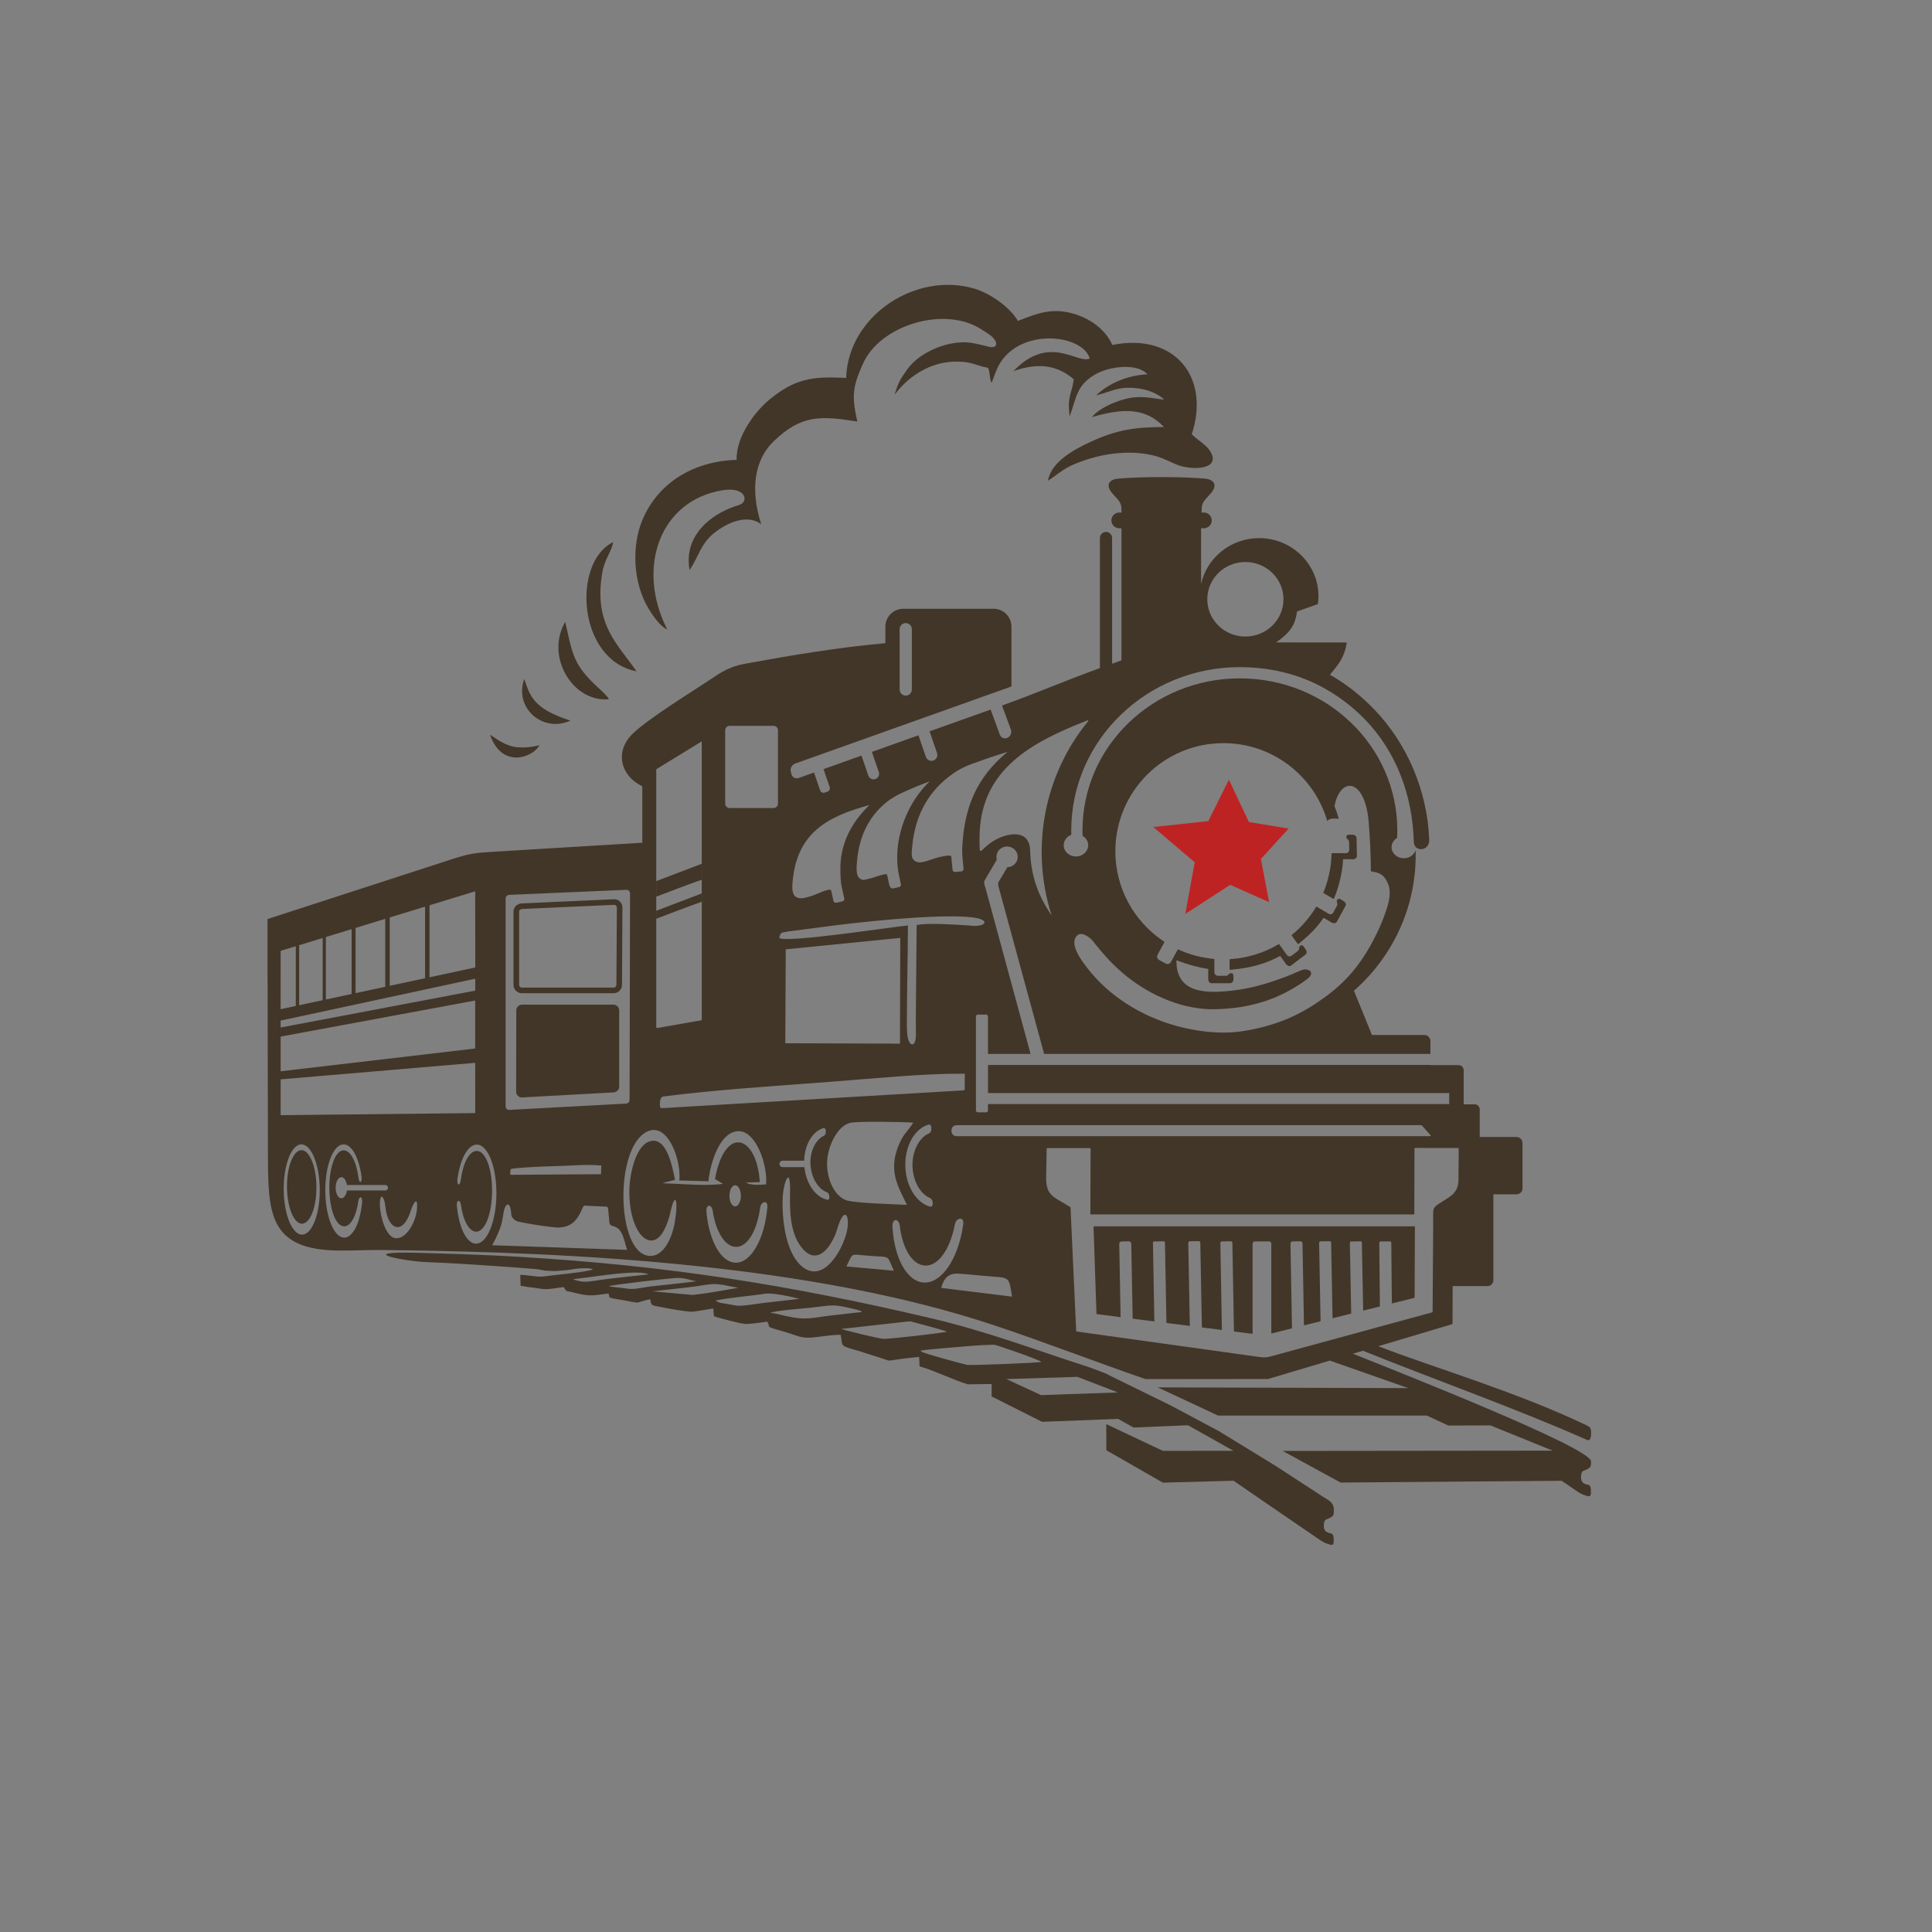 <?xml version="1.0" encoding="UTF-8"?> <svg xmlns="http://www.w3.org/2000/svg" xmlns:xlink="http://www.w3.org/1999/xlink" xml:space="preserve" width="500px" height="500px" version="1.1" style="shape-rendering:geometricPrecision; text-rendering:geometricPrecision; image-rendering:optimizeQuality; fill-rule:evenodd; clip-rule:evenodd" viewBox="0 0 500 500"><rect x="0" y="0" width="500" height="500" fill="#808080" stroke="none"/> <defs> <style type="text/css"> .str0 {stroke:#FEFEFE;stroke-width:5.669;stroke-miterlimit:22.926} .fil0 {fill:#423629} .fil1 {fill:#BE2323;fill-rule:nonzero} </style> </defs> <g id="Слой_x0020_1">  <path class="fil0" d="M238.211 349.557c2.297,-0.422 7.437,-0.723 11.915,-1.15 1.679,-0.16 6.612,-0.463 7.33,-0.357 0.459,0.047 11.633,3.846 12.032,4.407 -0.49,0.26 -18.581,0.934 -19.233,0.776 -1.53,-0.372 -11.047,-2.912 -11.759,-3.421 -0.055,-0.04 -0.21,-0.218 -0.285,-0.255zm102.987 48.716l-21.968 -15.057 -18.283 0.492 -14.623 -8.386 -0.026 -6.764 14.658 6.925 18.258 -0.022 -11.773 -6.611 -14.058 0.599 -4.031 -2.245 -19.667 0.762 -13.062 -6.564 0.021 -3.215 -6.186 0.068c-3.262,-0.945 -8.875,-3.629 -11.997,-4.483 -0.8,-0.219 -0.353,-0.286 -0.616,-2.615 -2.129,0.249 -4.228,0.442 -6.348,0.774 -1.609,0.252 -1.33,0.279 -2.574,-0.166l-6.538 -2.099c-5.472,-1.556 -4.171,-1.146 -4.815,-4.209 -1.632,-0.063 -4.273,0.325 -5.962,0.543 -4.503,0.582 -4.362,-0.163 -9.559,-1.62 -4.553,-1.275 -2.313,-0.785 -3.538,-2.343 -3.431,0.524 -4.757,0.588 -5.395,0.605 -0.116,0.004 -0.239,-0.003 -0.366,-0.018 -1.793,-0.209 -5.879,-1.351 -7.672,-1.856 -0.536,-0.151 -0.287,-0.586 -0.475,-2.15 -1.581,0.271 -3.786,0.671 -5.366,0.841 -1.478,0.158 -10.012,-1.495 -10.215,-1.625 -0.139,-0.065 -0.242,-0.142 -0.323,-0.229 -0.427,-0.46 -0.225,-1.116 -0.456,-1.333 -0.685,0.053 -1.739,0.39 -2.445,0.598 -1.189,0.348 -0.268,0.395 -4.755,-0.424 -0.733,-0.134 -2.878,-0.384 -3.331,-0.742 -0.084,-0.271 -0.086,-0.745 -0.253,-0.945 -4.368,0.588 -5.066,0.802 -9.367,-0.334 -1.762,-0.465 -1.272,0.103 -2.207,-1.33 -1.679,0.176 -3.314,0.567 -4.868,0.532 -0.383,-0.009 -0.761,-0.043 -1.133,-0.113 -0.838,-0.158 -2.168,-0.292 -3.329,-0.451 -0.711,-0.098 -1.337,-0.284 -1.812,-0.26l-0.107 -2.864c1.853,0.007 4.136,0.555 5.621,0.45 0.215,-0.016 0.434,-0.04 0.658,-0.07 3.581,-0.491 8.695,-0.858 11.841,-1.576 0.313,-0.071 0.555,-0.147 0.7,-0.225 -1.052,-0.584 -4.486,-0.209 -5.943,0.073 -0.98,0.187 -2.245,0.22 -2.847,0.278 -1.186,0.113 -1.431,0.099 -3.281,-0.005 -0.943,-0.056 -1.625,-0.346 -2.837,-0.444 -0.434,-0.033 -17.929,-1.42 -26.868,-1.722 -0.139,-0.005 -0.277,-0.01 -0.412,-0.014 -6.889,-0.212 -19.679,-2.894 -3.581,-2.462 9.227,0.248 18.309,0.534 27.263,1.076 37.663,2.281 68.597,7.095 105.634,15.773 14.874,3.485 26.438,7.988 40.941,12.646 1.588,0.554 3.045,1.126 4.402,1.657l0 0 0.001 0 0.726 0.284 -0.123 0.012 16.373 8.022 12.477 6.651 14.588 8.925 11.646 7.586c1.983,1.419 3.556,1.64 3.587,3.941 0.017,1.298 -0.071,1.501 -0.983,2.016 -0.776,0.437 -1.189,0.288 -1.439,0.924 -0.259,0.659 -0.329,2.106 0.382,2.62 1.223,0.882 2,-0.17 2.014,2.333 0.006,1.142 -0.31,1.256 -1.026,1.049 -1.353,-0.392 -1.818,-0.687 -2.952,-1.464zm-80.748 -41.37l8.976 4.149 19.898 -0.688 -10.474 -4.027 -18.4 0.566zm-31.824 -10.419c-1.204,-0.041 -10.478,-2.315 -10.858,-2.559l17.241 -1.928c0.303,-0.019 0.509,-0.03 0.644,-0.033 0.059,-0.001 9.179,2.449 9.396,2.665 -0.327,0.25 -14.484,1.919 -16.423,1.855zm-18.625 -8.072c3.373,-0.376 5.036,-0.785 7.418,-0.407 0.883,0.14 4.428,0.909 5.148,1.2 0.296,0.12 0.805,0.3 0.143,0.376l-7.173 0.812c-5.704,0.634 -6.672,1.405 -12.101,0.194 -1.054,-0.235 -3.295,-0.828 -4.098,-0.787 0.967,-0.615 8.334,-1.13 10.663,-1.388zm-12.285 -1.228c-1.606,0.183 -5.887,0.953 -7.131,0.701l-4.158 -0.718c-0.681,-0.247 -0.65,-0.186 -1.232,-0.605 4.552,-0.879 8.624,-1.093 12.746,-1.75 1.945,-0.309 7.119,0.815 8.945,1.33l-9.17 1.042zm-19.682 -4.015c5.623,-0.634 5.924,-1.346 10.469,-0.377 0.943,0.201 1.727,0.331 2.585,0.489 -3.511,0.593 -7.957,1.442 -11.315,1.794 -0.167,0.017 -0.336,0.034 -0.51,0.051l-10.399 -0.927 9.17 -1.03zm-20.491 -0.3c0.62,-0.337 16.256,-2.148 17.892,-2.146 0.741,0.001 1.714,0.12 2.443,0.325l2.302 0.553c-4.006,0.51 -8.027,0.895 -12.039,1.362 -1.9,0.221 -4.066,0.863 -5.887,0.53 -1.503,-0.274 -3.587,-0.335 -4.711,-0.624zm-4.217 -1.328c-1.291,0.203 -2.617,0.314 -4.366,-0.238 -0.455,-0.144 -0.277,-0.072 -0.579,-0.265l3.553 -0.435c3.424,-0.401 13.417,-2.05 15.922,-0.794 -4.817,0.548 -9.751,0.982 -14.53,1.732z"></path> <path class="fil1" d="M326.334 222.29c0.353,1.877 0.703,3.75 1.055,5.617 0.351,1.864 0.701,3.721 1.055,5.573 -1.579,-0.701 -3.195,-1.424 -4.845,-2.159 -1.697,-0.756 -3.436,-1.529 -5.215,-2.328 -1.809,1.171 -3.658,2.373 -5.564,3.606 -1.964,1.269 -3.984,2.576 -6.062,3.92 0.411,-2.269 0.822,-4.526 1.228,-6.763 0.402,-2.216 0.809,-4.417 1.209,-6.596 -1.697,-1.44 -3.428,-2.914 -5.191,-4.417 -1.803,-1.537 -3.651,-3.103 -5.53,-4.705 2.563,-0.277 5.056,-0.547 7.46,-0.804 2.331,-0.249 4.59,-0.497 6.785,-0.736 0.915,-1.853 1.826,-3.682 2.714,-5.481 0.875,-1.771 1.743,-3.516 2.6,-5.239 0.884,1.88 1.763,3.734 2.629,5.567 0.859,1.817 1.715,3.615 2.559,5.398 1.827,0.3 3.606,0.597 5.337,0.878 1.689,0.275 3.337,0.547 4.942,0.808 -1.138,1.242 -2.296,2.51 -3.474,3.805 -1.204,1.323 -2.435,2.676 -3.692,4.056z"></path> <circle class="fil0 str0" cx="292.298" cy="305.103" r="5.916"></circle> <circle class="fil0 str0" cx="356.809" cy="305.103" r="5.916"></circle> <rect class="fil0" x="322.709" y="297.861" width="5.185" height="15.218" rx="0.972" ry="0.692"></rect> <path class="fil0" d="M69.231 237.852l47.88 -15.54c4.628,-1.503 6.054,-1.605 10.911,-1.899l38.206 -2.314 0 -14.603c-5.341,-2.588 -6.858,-8.13 -3.541,-12.444 0.244,-0.317 0.515,-0.628 0.811,-0.93 3.869,-3.94 15.634,-11.108 21.417,-14.985 1.467,-0.982 2.774,-1.773 4.45,-2.409 1.238,-0.47 2.444,-0.768 3.696,-0.997 11.629,-2.133 24.316,-4.254 36.074,-5.273l0 -4.289c0,-2.543 2.08,-4.623 4.623,-4.623l23.38 0c2.543,0 4.624,2.08 4.624,4.623l0 15.493 -56.004 19.961c-0.822,0.292 -1.317,1.226 -1.102,2.075l0.16 0.633c0.215,0.849 1.063,1.304 1.884,1.011l3.966 -1.413 1.581 4.602c0.17,0.494 0.712,0.76 1.207,0.59l0.674 -0.232c0.494,-0.17 0.76,-0.712 0.59,-1.207l-1.591 -4.631 9.824 -3.501 0.018 0.055 1.761 5.127c0.255,0.744 1.072,1.142 1.815,0.887l0.001 0c0.743,-0.255 1.142,-1.072 0.887,-1.815l-1.762 -5.128 -0.032 -0.084 12.058 -4.298c0.009,0.033 0.019,0.067 0.03,0.1l1.884 5.486c0.273,0.795 1.147,1.222 1.942,0.948l0 0c0.795,-0.273 1.223,-1.147 0.949,-1.942l-1.884 -5.485c-0.015,-0.045 -0.032,-0.087 -0.051,-0.13l15.811 -5.635c0.014,0.057 0.031,0.113 0.052,0.169l2.33 6.327c0.301,0.815 1.187,1.181 1.971,0.814l0 0c0.784,-0.367 1.179,-1.334 0.879,-2.149l-2.289 -6.21c8.649,-3.083 16.719,-6.585 25.35,-9.692 -0.01,-0.076 -0.017,-0.154 -0.017,-0.233l0 -33.426c0,-0.868 0.711,-1.58 1.58,-1.58l0 0c0.87,0 1.58,0.712 1.58,1.58l0 32.528 2.42 -0.871 0 -34.176 -0.575 0c-1.121,0 -2.037,-0.916 -2.037,-2.036l0 0c0,-1.121 0.916,-2.037 2.037,-2.037l0.604 0c-0.065,-1.942 0.036,-2.307 -1.555,-4.034 -0.194,-0.21 -0.377,-0.438 -0.58,-0.647 -1.984,-2.037 -1.555,-3.842 1.332,-4.101 5.795,-0.521 16.508,-0.521 22.303,0 2.887,0.259 3.315,2.064 1.332,4.101 -0.203,0.209 -0.386,0.437 -0.579,0.647 -1.591,1.727 -1.491,2.092 -1.556,4.034l0.604 0c1.12,0 2.037,0.916 2.037,2.037l0 0c0,1.12 -0.917,2.036 -2.037,2.036l-0.729 0 0 14.458c1.468,-6.801 7.637,-11.907 15.025,-11.907 8.481,0 15.356,6.728 15.356,15.026 0,0.689 -0.048,1.367 -0.14,2.031l-5.412 1.93c-0.492,3.75 -1.966,5.559 -5.387,7.992l-0.01 0.01 18.291 0.018c-0.549,3.591 -1.965,5.52 -4.38,8.338 4.282,2.41 8.181,5.562 11.571,9.088 8.208,8.534 13.631,20.671 14.129,33.581 0.12,3.132 -3.919,3.276 -3.988,0.614 -0.32,-12.31 -4.699,-23.452 -12.518,-31.582 -4.254,-4.423 -9.361,-7.961 -15.045,-10.329 -5.325,-2.204 -11.296,-3.332 -17.443,-3.332 -12.039,0 -22.942,4.721 -30.838,12.356 -7.912,7.649 -12.806,18.215 -12.806,29.887 0,0.385 0.005,0.769 0.016,1.152 -1.159,0.433 -1.975,1.478 -1.975,2.697 0,1.608 1.419,2.911 3.17,2.911 1.751,0 3.17,-1.303 3.17,-2.911 0,-1.025 -0.578,-1.927 -1.451,-2.446 -0.016,-0.466 -0.025,-0.934 -0.025,-1.403 0,-10.857 4.551,-20.686 11.909,-27.799 7.374,-7.13 17.567,-11.54 28.83,-11.54 11.262,0 21.455,4.41 28.829,11.54 7.358,7.113 11.909,16.942 11.909,27.799 0,0.657 -0.016,1.31 -0.05,1.96 -0.865,0.512 -1.438,1.394 -1.438,2.399 0,1.58 1.42,2.862 3.171,2.862 1.455,0 2.681,-0.885 3.054,-2.092 0.012,0.424 0.019,0.85 0.019,1.276 0,7.008 -1.559,13.659 -4.356,19.64 -2.766,5.913 -6.744,11.172 -11.622,15.472l4.663 11.442 13.545 0c0.867,0 1.577,0.71 1.577,1.577l0 3.333 -99.965 0 -0.039 -0.142 -11.442 -41.986c-0.651,-2.397 -0.64,-1.789 0.637,-3.957l1.323 -2.245c1.49,-0.036 2.687,-1.223 2.687,-2.681 0,-1.481 -1.234,-2.682 -2.756,-2.682 -1.522,0 -2.756,1.201 -2.756,2.682 0,0.253 0.036,0.498 0.104,0.731l-2.52 4.279c-1.064,1.805 -0.874,1.346 -0.32,3.383l11.579 42.618 -11.031 0 0 -9.703c0,-0.27 -0.224,-0.491 -0.499,-0.491l-2.114 0c-0.275,0 -0.499,0.221 -0.499,0.491l0 24.318c0,0.27 0.224,0.491 0.499,0.491l2.114 0c0.275,0 0.499,-0.221 0.499,-0.491l0 -1.644 56.429 0 4.769 0 0.003 0 0.002 0 0.002 0 0.002 0 0.003 0 0.002 0 0.003 0 0.001 0 0.002 0 0.003 0 0.002 0 0.002 0 0.002 0 0.003 0 0.002 0 0.002 0 0.002 0 0.002 0 0.002 0 0.002 0 0.003 0 0.002 0 0.002 0 0.002 0 0.002 0 0.003 0 0.001 0 0.003 0 0.002 0 0.002 0 0.002 0 0.002 0 4.174 0c0.056,-0.006 0.141,-0.003 0.27,-0.003l53.651 0.003 0 -2.852 -26.664 -0.002 -26.876 0c-0.171,0.004 -0.282,0.01 -0.355,0l-3.943 0c-0.092,0.01 -0.235,0.002 -0.458,0.002l-61.067 0 0 -7.268 52.683 0 8.295 0c0.262,0 0.427,-0.011 0.529,0l3.905 0c0.068,-0.03 0.201,-0.021 0.454,-0.021l48.633 0 0 0.063 7.31 0c0.714,0 1.298,0.583 1.298,1.298l0 8.847 2.852 0c0.715,0 1.299,0.584 1.299,1.298l0 7.157 9.535 0c0.843,0 1.532,0.69 1.532,1.531l0 11.771c0,0.842 -0.689,1.532 -1.532,1.532l-6 0 0 22.23c0,0.836 -0.684,1.52 -1.52,1.52l-9.021 0 -0.028 8.817 -0.001 0.327c-0.031,0.853 0.106,0.655 -0.769,0.912l-18.448 5.493c14.251,5.537 35.528,11.693 53.894,20.473 0.834,0.398 1.122,0.643 1.174,1.662 0.044,0.864 0.025,2.604 -1.074,2.116 -18.27,-8.115 -39.436,-15.575 -57.953,-23.072l-2.605 0.775c13.17,5.267 61.585,24.347 61.632,27.865 0.018,1.298 -0.071,1.501 -0.983,2.016 -0.775,0.438 -1.189,0.289 -1.438,0.925 -0.259,0.659 -0.329,2.105 0.382,2.619 1.223,0.882 2,-0.17 2.013,2.333 0.007,1.143 -0.31,1.257 -1.025,1.049 -1.353,-0.391 -1.819,-0.686 -2.952,-1.464l-2.564 -1.757 -1.073 -0.704 -57.184 0.461 -14.987 -8.185 69.865 -0.077 -16.097 -6.527 -10.908 0.028 -5.554 -2.577 -54.038 -0.003 -15.617 -7.292 64.86 0.192 -20.315 -7.121 -15.969 4.755 -31.717 0.035c-12.788,-4.396 -26.912,-9.865 -39.55,-14.05 -46.792,-15.496 -106.85,-18.793 -157.204,-19.355 -4.676,-0.052 -7.193,0.15 -11.683,0.137 -18.645,-0.053 -18.658,-9.762 -18.689,-25.349l-0.088 -44.84 -0.014 -0.005 0 -5.388 0 -9.215 0 -0.999zm105.658 48.723l74.005 -4.36c0.995,-0.058 0.749,-0.01 0.764,-1.094l0.034 -2.659c0.01,-0.734 0.085,-0.582 -0.694,-0.585 -10.328,-0.042 -22.412,1.209 -34.368,2.115 -14.865,1.126 -29.696,2.069 -42.805,3.764 -0.548,0.07 -0.924,0.317 -1.019,1.444 -0.114,1.346 0.046,1.575 0.533,1.574 1.158,-0.004 2.387,-0.131 3.55,-0.199zm106.758 -100.225l-0.065 0.344c-11.441,13.94 -14.945,32.981 -9.454,50.091l-0.012 0.062c-3.9,-5.676 -5.345,-10.912 -5.519,-16.751 -0.169,-5.698 -5.966,-4.592 -9.489,-2.458 -3.674,2.224 -3.585,4.774 -3.611,-0.539 -0.084,-17.896 13.396,-25.011 28.15,-30.749zm-56.611 21.983c-4.84,4.602 -7.585,10.231 -7.544,16.539 0.007,1.251 0.044,3.292 0.296,4.441l0.709 3.237c0.072,0.327 -0.137,0.653 -0.465,0.725l-1.606 0.352c-0.328,0.072 -0.654,-0.137 -0.726,-0.465l-0.532 -2.427c-0.144,-0.657 -0.461,-0.52 -1.137,-0.361 -1.536,0.363 -2.501,1.093 -4.983,1.797 -2.647,0.752 -4.208,0.196 -3.981,-3.261 0.894,-13.62 9.384,-17.65 19.969,-20.577zm12.391 -4.894l3.173 -1.217c-5.615,5.341 -9.162,14.033 -8.274,22.232 0.16,1.487 0.512,2.939 0.832,4.397 0.072,0.327 -0.137,0.654 -0.465,0.725l-1.606 0.352c-0.327,0.072 -0.654,-0.137 -0.726,-0.464l-0.001 -0.005c-0.317,-0.428 -0.366,-1.292 -0.664,-2.606 -0.13,-0.576 -0.1,-0.765 -1.22,-0.492 -0.9,0.219 -2.972,0.942 -3.677,1.083 -1.042,0.209 -1.094,0.412 -1.763,0.18 -1.285,-0.447 -1.451,-1.796 -1.305,-4.01 0.427,-6.501 2.741,-11.999 7.693,-16.006 2.362,-1.912 4.979,-2.822 8.003,-4.169zm19.218 -7.553l4.112 -1.306c-8.172,6.717 -11.208,14.601 -11.72,24.626 -0.064,1.248 -0.013,2.087 0.088,3.147 0.079,0.829 0.166,1.661 0.249,2.49 0.034,0.333 -0.212,0.633 -0.545,0.667l-1.636 0.164c-0.334,0.034 -0.634,-0.212 -0.667,-0.545l-0.293 -2.915c-0.075,-0.753 0.073,-0.816 -0.759,-0.789 -0.447,0.015 -0.972,0.098 -1.42,0.183 -2.883,0.549 -5.304,1.982 -6.726,1.472 -1.629,-0.584 -1.48,-1.804 -1.207,-4.42 0.803,-7.68 4.111,-13.982 10.611,-18.517 3.102,-2.165 5.985,-2.791 9.913,-4.257zm-53.294 49.808l-0.118 24.298 29.683 0.102 0.069 -27.363 -29.634 2.963zm-1.691 -2.955c1.816,1.371 28.681,-2.792 33.315,-3.237 -0.039,8.571 -0.268,17.221 -0.283,25.753 -0.004,2.175 0.193,4.266 1.013,4.88 0.629,0.472 1.338,-0.16 1.331,-2.344 -0.003,-0.9 -0.024,-2.177 -0.026,-3.999l0.216 -24.406c3.335,-0.581 8.815,-0.143 12.789,0.071 0.348,0.018 0.669,0.05 0.971,0.086 4.273,0.505 5.542,-1.547 0.667,-2.128 -8.949,-1.069 -30.968,1.421 -37.873,2.374l-9.904 1.285c-1.953,0.389 -1.794,0.163 -2.216,1.665zm33.047 69.08c-2.144,-4.579 -5.436,-9.203 -1.431,-16.915 0.968,-1.864 2.137,-2.747 3.057,-4.364 -2.738,-0.214 -13.575,-0.367 -16,-0.012 -3.228,0.471 -5.788,5.344 -6.21,9.28 -0.489,4.557 1.473,9.339 4.625,10.723 1.983,0.871 12.995,1.117 15.959,1.288zm-107.334 10.442l34.928 1.202c-0.713,-1.965 -1.038,-5.426 -3.316,-6.038 -1.624,-0.436 -1.162,-0.658 -1.476,-3.265 -0.263,-2.197 0.165,-1.844 -2.174,-1.948l-2.455 -0.11c-2.067,-0.092 -1.658,-0.441 -2.428,1.223 -1.087,2.348 -2.434,4.187 -5.751,4.356 -1.63,0.083 -10.228,-1.278 -11.125,-1.726 -1.359,-0.795 -1.249,-1.565 -1.333,-2.417 -0.247,-2.508 -1.414,-2.414 -1.914,0.22 -0.358,1.885 -0.213,3.5 -2.956,8.503zm46.033 -8.137c-0.236,1.066 -0.622,2.16 -1.065,3.224 -1.209,2.902 -2.824,3.993 -4.378,3.635 -2.627,-0.606 -5.078,-5.356 -5.094,-12.505 -0.009,-4.542 1.599,-11.469 4.815,-12.913 4.783,-2.147 6.343,6.457 7.014,9.791l-3.203 0.783c0.122,0.031 0.248,0.068 0.389,0.095 4.529,0.151 10.979,0.751 15.239,0.148l-2.083 -1.25c2.527,-14.004 10.843,-11.467 11.591,0.795l-3.588 0.098c1.164,0.784 3.571,0.615 5.224,0.498 0.411,-5.043 -2.548,-13.517 -6.842,-13.762 -5.027,-0.288 -7.624,8.138 -8.081,12.955l-7.551 -0.21c0.6,-5.099 -2.925,-15.198 -8.268,-12.675 -8.575,4.048 -8.038,31.34 0.388,32.179 4.049,0.404 6.042,-5.143 6.621,-8.155 1.074,-5.583 0.386,-9.563 -1.128,-2.731zm43.202 4.132c-0.271,0.939 -0.726,2.091 -1.567,3.482 -1.422,2.354 -4.054,4.844 -7.032,1.746 -3.907,-4.065 -3.594,-11.147 -3.536,-15.398 0.09,-6.566 -1.747,-2.142 -1.915,2.017 -0.217,5.386 0.728,13.441 4.447,17.156 5.182,5.175 10.188,-1.994 11.898,-7.554 1.455,-4.732 -0.276,-8.445 -2.295,-1.449zm26.964 15.053l18.344 2.257c-0.839,-5.03 -0.467,-4.859 -5.502,-5.226 -2.741,-0.199 -5.474,-0.546 -8.206,-0.711 -2.675,-0.161 -3.885,0.98 -4.636,3.68zm-137.238 -20.026c-2.163,6.789 -6.038,4.826 -6.58,-0.938 -0.264,-2.802 -1.499,-3.962 -1.434,-0.511 0.06,3.13 1.566,8.128 3.854,8.572 2.955,0.573 5.519,-4.32 5.753,-7.628 0.243,-3.434 -0.987,-1.398 -1.593,0.505zm112.709 14.47l12.271 1.107c-1.85,-4.238 -0.897,-3.44 -5.821,-3.824 -0.193,-0.015 -0.385,-0.03 -0.577,-0.045 -0.227,-0.018 -0.453,-0.036 -0.68,-0.053 -4.307,-0.336 -3.343,-0.853 -5.193,2.815zm-28.784 -21.011c0.818,0 1.481,1.226 1.481,2.737 0,1.512 -0.663,2.737 -1.481,2.737 -0.818,0 -1.482,-1.225 -1.482,-2.737 0,-1.511 0.664,-2.737 1.482,-2.737zm-100.478 -0.061l9.928 0c0.389,0 0.707,0.318 0.707,0.707l0 0.001c0,0.388 -0.318,0.707 -0.707,0.707l-9.928 0c-0.168,1.169 -0.745,2.029 -1.431,2.029 -0.818,0 -1.481,-1.225 -1.481,-2.737 0,-1.511 0.663,-2.737 1.481,-2.737 0.686,0 1.263,0.861 1.431,2.03zm43.479 -2.648l22.279 -0.153 0.087 -2.232c-3.111,-0.354 -6.805,-0.037 -10.452,0.095 -4.435,0.161 -8.856,0.228 -12.778,0.735 -0.163,0.021 -0.279,0.138 -0.326,0.722 -0.056,0.698 -0.012,0.822 0.133,0.835 0.344,0.031 0.711,0 1.057,-0.002zm-55.265 -7.865c2.575,-0.021 4.705,5.188 4.757,11.635 0.052,6.447 -1.994,11.69 -4.569,11.711 -2.575,0.021 -4.704,-5.188 -4.757,-11.635 -0.052,-6.447 1.994,-11.69 4.569,-11.711zm0.012 1.493c2.104,-0.017 3.844,4.229 3.887,9.483 0.042,5.253 -1.629,9.527 -3.733,9.544 -2.105,0.017 -3.845,-4.229 -3.888,-9.483 -0.042,-5.254 1.629,-9.527 3.734,-9.544zm10.905 -1.497c2.15,-0.018 4,3.491 4.66,8.353 0.212,1.565 -0.584,2.001 -0.817,0.176 -0.517,-4.054 -2.047,-7.001 -3.83,-6.987 -2.175,0.018 -3.729,4.435 -3.686,9.865 0.044,5.431 1.67,9.819 3.845,9.801 1.704,-0.013 3.133,-2.728 3.651,-6.514 0.193,-1.409 1.108,-1.261 0.984,0.157 -0.465,5.304 -2.339,9.26 -4.612,9.279 -2.661,0.021 -4.863,-5.363 -4.917,-12.026 -0.053,-6.664 2.061,-12.083 4.722,-12.104zm34.487 0.054c-2.311,-0.019 -4.298,3.71 -5.008,8.875 -0.228,1.663 0.627,2.126 0.877,0.187 0.557,-4.308 2.201,-7.439 4.117,-7.423 2.338,0.018 4.009,4.711 3.962,10.481 -0.048,5.77 -1.795,10.432 -4.132,10.414 -1.832,-0.015 -3.368,-2.899 -3.925,-6.922 -0.207,-1.497 -1.19,-1.339 -1.058,0.167 0.5,5.636 2.514,9.839 4.957,9.858 2.861,0.023 5.227,-5.697 5.285,-12.777 0.058,-7.08 -2.215,-12.838 -5.075,-12.86zm123.733 20.588c-1.19,6.374 -4.252,10.949 -7.797,10.716 -3.279,-0.217 -5.794,-4.467 -6.462,-10.225 -0.249,-2.143 -2.023,-2.024 -1.908,0.123 0.434,8.037 3.697,14.206 8.07,14.495 4.684,0.31 9.02,-6.234 10.247,-15.024 0.315,-2.262 -1.852,-1.688 -2.15,-0.085zm-7.196 -23.251c-2.336,1.346 -3.969,4.724 -3.767,8.525 0.203,3.812 2.085,6.933 4.541,7.983 0.914,0.392 0.924,2.443 0.013,2.207 -3.411,-0.888 -6.13,-4.967 -6.401,-10.053 -0.29,-5.447 2.328,-10.162 6.001,-11.165 0.591,-0.162 0.79,0.638 0.693,1.325 -0.14,0.977 -0.765,0.996 -1.08,1.178zm-43.196 18.914c-0.787,5.958 -3.255,10.313 -6.32,10.222 -2.835,-0.085 -5.163,-3.94 -5.954,-9.26 -0.295,-1.98 -1.82,-1.807 -1.641,0.182 0.676,7.443 3.721,13.053 7.501,13.166 4.05,0.121 7.542,-6.106 8.27,-14.306 0.187,-2.111 -1.659,-1.502 -1.856,-0.004zm5.813 -12.083l5.506 0 0.063 0.002c0.098,-4.107 2.106,-7.549 4.943,-8.435 0.512,-0.16 0.711,0.533 0.647,1.136 -0.091,0.86 -0.636,0.895 -0.907,1.065 -1.999,1.25 -3.32,4.255 -3.023,7.572 0.297,3.327 2.042,5.996 4.222,6.836 0.812,0.313 0.885,2.106 0.081,1.929 -2.98,-0.662 -5.465,-4.08 -5.901,-8.453 -0.04,0.007 -0.082,0.01 -0.125,0.01l-5.506 0c-0.457,0 -0.83,-0.374 -0.83,-0.831l0 -0.001c0,-0.457 0.373,-0.83 0.83,-0.83zm-67.439 -40.386l23.64 0c0.822,0 1.496,0.673 1.496,1.496l0 19.718c0,0.823 -0.675,1.451 -1.496,1.496l-23.677 1.307c-0.821,0.045 -1.498,-0.673 -1.496,-1.496l0.037 -21.025c0.002,-0.823 0.673,-1.496 1.496,-1.496zm-0.11 -26.203l23.912 -1.076 0.1 -0.001c0.565,0.003 1.075,0.24 1.445,0.615 0.365,0.368 0.601,0.874 0.626,1.421l0.001 0.109 -0.115 20.031c-0.003,0.589 -0.243,1.124 -0.629,1.51l-0.003 0.003c-0.388,0.387 -0.921,0.627 -1.509,0.627l-23.796 0c-0.589,0 -1.124,-0.241 -1.512,-0.629l-0.003 -0.002c-0.388,-0.388 -0.629,-0.924 -0.629,-1.512l0 -18.955c0,-0.588 0.237,-1.11 0.62,-1.493 0.381,-0.381 0.911,-0.622 1.492,-0.648zm23.975 0.37l-23.912 1.077c-0.206,0.009 -0.393,0.094 -0.528,0.228 -0.12,0.12 -0.195,0.283 -0.195,0.466l0 18.955c0,0.19 0.078,0.363 0.203,0.489 0.125,0.124 0.298,0.202 0.489,0.202l23.796 0c0.19,0 0.362,-0.077 0.487,-0.201 0.127,-0.128 0.206,-0.303 0.207,-0.493l0.116 -20.032 -0.002 -0.036c-0.008,-0.179 -0.085,-0.345 -0.205,-0.466 -0.115,-0.115 -0.265,-0.189 -0.425,-0.19l-0.031 0.001zm-27.202 -2.578l30.36 -1.307c0.506,-0.021 0.923,0.416 0.922,0.923l-0.125 53.483c-0.001,0.507 -0.416,0.896 -0.922,0.922l-30.235 1.626c-0.507,0.027 -0.923,-0.415 -0.923,-0.922l0 -53.803c0,-0.507 0.416,-0.9 0.923,-0.922zm-59.144 47.75l50.353 -4.28 0.003 13.004 -50.356 0.538 0 -9.262zm50.352 -7.99l-50.352 5.9 0 -8.978 50.348 -9.338 0.004 12.416zm-50.351 -5.428l50.356 -9.546 0.005 -3.084 -50.375 10.839 0.014 1.791zm50.362 -15.539l-0.014 -19.713 -11.823 3.619 0 18.632 11.837 -2.538zm-12.99 -15.741l-9.146 2.8 0 17.687 9.146 -1.961 0 -18.526zm-10.299 3.152l-7.686 2.353 0 16.877 7.686 -1.649 0 -17.581zm-8.71 2.666l-6.662 2.04 0 16.171 6.662 -1.428 0 -16.783zm-7.489 2.293l-6.091 1.864 0 15.537 6.091 -1.305 0 -16.096zm-6.956 2.129l-3.918 1.2 -0.009 15.1 3.927 -0.842 0 -15.458zm157.855 -83.633l0 0c0.868,0 1.58,0.711 1.58,1.58l0 15.612c0,0.87 -0.712,1.581 -1.58,1.581l0 0c-0.87,0 -1.581,-0.711 -1.581,-1.581l0 -15.612c0,-0.869 0.711,-1.58 1.581,-1.58zm-45.595 26.604l11.396 0c0.622,0 1.131,0.509 1.131,1.131l0 19.001c0,0.622 -0.509,1.131 -1.131,1.131l-11.396 0c-0.621,0 -1.131,-0.509 -1.131,-1.131l0 -19.001c0,-0.622 0.51,-1.131 1.131,-1.131zm-18.527 10.961c0.605,-0.372 -6.817,4.184 10.882,-6.679 0.554,-0.34 0.446,-0.371 0.446,0.377l0.008 69.588c0,0.521 -0.008,1.04 0.001,1.561 0.003,0.261 -0.014,0.361 -0.19,0.409 -0.271,0.074 -0.681,0.107 -0.974,0.158l-9.741 1.718c-0.907,0.189 -0.879,0.186 -0.867,-0.63 0.009,-0.563 -0.008,-1.132 -0.008,-1.696l0 -63.8c0,-0.777 -0.127,-0.656 0.443,-1.006zm147.027 92.375c-0.04,0.016 -0.121,0.004 -0.284,0.004l-69.49 0c-0.708,0 -1.287,0.568 -1.287,1.264l0 0.323c0,0.695 0.58,1.264 1.287,1.264l122.148 -0.008c0.472,0 0.792,0.027 0.476,-0.326l-1.761 -1.972c-0.526,-0.589 -0.332,-0.557 -1.115,-0.547l-38.3 -0.002 -7.765 0c-0.049,0.001 -0.085,0.001 -0.113,0l-3.796 0zm-34.674 23.101l82.779 0c0.794,0 0.606,0.066 0.608,-0.789l0.044 -15.613c0.003,-0.963 -0.151,-0.807 0.813,-0.805l9.704 0.017c1.127,0.002 0.93,-0.166 0.922,0.98l-0.048 6.454c0.135,4.127 -1.645,4.819 -4.701,6.748 -2.093,1.32 -1.832,1.518 -1.856,3.942l0 2.148 0.009 0.002 -0.155 22.232 -41.367 11.285c-1.83,0.499 -2.087,0.48 -3.955,0.22l-46.91 -6.528 -1.473 -32.149c-4.067,-2.64 -6.283,-2.715 -6.31,-7.481l0.129 -6.929c0.02,-1.066 -0.153,-0.892 0.916,-0.892l9.483 0c1.189,0 0.974,-0.169 0.971,1.045l-0.051 15.56c0.003,0.605 -0.121,0.553 0.448,0.553zm74.671 6.984l2.393 -0.002c0.197,0 0.361,0.161 0.363,0.359l0.149 15.706 5.885 -1.466 0.08 -18.132c0.002,-0.471 0.039,-0.365 -0.465,-0.365l-82.322 0c-0.471,-0.007 -0.349,-0.021 -0.368,0.551l0.003 0.086 0.742 22.075 6.245 0.79 -0.355 -18.987c-0.006,-0.329 0.259,-0.603 0.588,-0.608l1.913 -0.029c0.33,-0.005 0.604,0.26 0.61,0.59l0.363 19.429 5.617 0.71 -0.373 -20.401c-0.003,-0.162 0.127,-0.296 0.288,-0.298l2.525 -0.04c0.161,-0.002 0.295,0.127 0.299,0.289l0.38 20.844 6.053 0.766 -0.397 -21.507c-0.004,-0.213 0.168,-0.391 0.382,-0.394l2.334 -0.036c0.214,-0.004 0.392,0.169 0.395,0.383l0.406 21.949 5.182 0.655 -0.398 -22.515c-0.004,-0.214 0.169,-0.392 0.383,-0.396l2.332 -0.037c0.215,-0.004 0.393,0.168 0.396,0.382l0.406 22.961 4.824 0.61 0 -23.363c0,-0.304 0.248,-0.552 0.552,-0.552l3.738 0c0.304,0 0.552,0.248 0.552,0.552l0 23.28 5.357 -1.334 -0.397 -21.932c-0.006,-0.31 0.244,-0.569 0.554,-0.573l1.982 -0.031c0.31,-0.005 0.569,0.245 0.575,0.555l0.384 21.209 4.297 -1.071 -0.379 -20.299c-0.004,-0.205 0.16,-0.374 0.364,-0.377l2.369 -0.037c0.204,-0.002 0.374,0.162 0.379,0.366l0.365 19.574 4.828 -1.202 -0.35 -18.336c-0.004,-0.182 0.142,-0.333 0.324,-0.336l2.45 -0.037c0.181,-0.002 0.334,0.144 0.337,0.327l0.336 17.61 4.326 -1.079 -0.157 -16.476c-0.002,-0.197 0.158,-0.359 0.356,-0.36zm-43.026 -69.669c0.002,0.507 0.415,0.923 0.922,0.923l2.04 0c0.319,0 0.602,-0.165 0.767,-0.412 0.23,-0.342 1.205,-0.538 1.205,0.474l0 0.898c0,0.433 -0.374,0.961 -0.807,0.961l-4.944 0c-0.433,0 -0.768,-0.528 -0.768,-0.961l0 -2.728c-2.64,-0.382 -5.185,-1.131 -7.873,-2.108 -0.451,-0.164 -0.37,-0.189 -0.358,0.332 0.178,8 7.42,8.102 13.92,7.436 3.329,-0.342 6.483,-1.01 10.137,-2.166 2.514,-0.795 4.991,-1.713 7.39,-2.794 0.586,-0.264 1.19,-0.509 1.586,-0.56 1.444,-0.185 2.966,0.934 0.571,2.663 -7.103,5.124 -14.468,7.399 -23.529,7.625 -8.098,0.201 -16.524,-3.396 -22.802,-8.395 -3.405,-2.712 -5.918,-5.466 -9.19,-9.604 -1.69,-1.576 -3.056,-1.812 -3.793,-1.083 -1.436,1.422 -0.455,3.916 0.837,5.892 7.495,11.464 20.76,18.112 34.156,19.121 3.975,0.3 7.058,-0.024 10.361,-0.704 7.728,-1.592 13.08,-4.211 18.784,-8.357 5.436,-3.95 8.91,-8.219 11.814,-13.42 0.553,-0.989 1.084,-2.014 1.605,-3.076 0.985,-2.008 1.667,-3.743 2.323,-5.639 0.922,-2.665 1.488,-5.183 0.522,-7.368 -0.823,-1.861 -1.807,-2.594 -3.515,-2.906 -1.092,-0.199 -0.858,0.057 -0.869,-1.167 -0.034,-3.817 -0.247,-7.986 -0.557,-11.736 -0.942,-11.363 -7.301,-11.971 -8.854,-4.125 0.437,1.067 0.808,2.156 1.12,3.26 -0.985,-0.006 -2.346,-0.26 -2.988,0.595 -3.384,-11.644 -14.13,-20.155 -26.865,-20.155 -15.451,0 -27.976,12.526 -27.976,27.976 0,9.6 4.836,18.069 12.204,23.107 0.653,0.446 0.588,0.255 0.19,0.982l-1.465 2.68c-0.268,0.489 -0.086,1.108 0.403,1.376l1.677 0.917c0.49,0.267 1.109,0.086 1.376,-0.403l1.559 -2.852c0.306,-0.56 0.18,-0.452 0.791,-0.185 2.654,1.163 5.521,1.91 8.529,2.219 0.439,0.045 0.356,-0.026 0.356,0.431 0,1.011 0.003,2.024 0.008,3.036zm18.743 -4.483c0.291,0.409 0.848,0.5 1.243,0.201l1.587 -1.205c0.248,-0.188 0.374,-0.487 0.363,-0.785 -0.017,-0.411 0.63,-1.144 1.207,-0.327l0.51 0.725c0.247,0.349 0.322,1.016 -0.015,1.272l-3.845 2.918c-0.337,0.255 -0.964,0.006 -1.21,-0.343l-1.542 -2.187c-3.939,2.132 -7.801,3.108 -12.338,3.53 -0.858,0.08 -0.772,0.222 -0.772,-0.578l0 -1.568c0,-0.632 -0.116,-0.536 0.487,-0.58 4.32,-0.316 8.367,-1.613 11.921,-3.669 0.415,-0.24 0.323,-0.313 0.587,0.053 0.612,0.847 1.213,1.693 1.817,2.543zm10.81 -10.641c0.431,0.254 0.977,0.11 1.215,-0.325l0.958 -1.747c0.15,-0.273 0.143,-0.597 0.01,-0.863 -0.183,-0.369 0.109,-1.303 0.969,-0.793l0.762 0.454c0.367,0.218 0.708,0.796 0.505,1.167l-2.319 4.233c-0.203,0.371 -0.878,0.4 -1.245,0.181l-2.146 -1.276c-1.866,2.79 -3.773,4.518 -6.405,6.724 -0.114,0.095 -0.221,0.134 -0.347,-0.036l-1.23 -1.706c-0.423,-0.586 -0.378,-0.403 0.194,-0.891 2.15,-1.831 4.019,-3.982 5.535,-6.378 0.426,-0.674 0.22,-0.719 0.886,-0.332 0.892,0.523 1.769,1.065 2.658,1.588zm4.458 -15.672c0.501,0.004 0.902,-0.393 0.891,-0.889l-0.043 -1.992c-0.006,-0.311 -0.174,-0.588 -0.422,-0.753 -0.343,-0.229 -0.558,-1.183 0.443,-1.17l0.887 0.011c0.427,0.006 1.011,0.337 1.021,0.76l0.105 4.825c0.01,0.423 -0.56,0.785 -0.988,0.779l-2.585 -0.034c-0.206,3.348 -0.942,6.657 -2.191,9.749 -0.289,0.714 -0.159,0.621 -0.835,0.227l-1.599 -0.929c-0.684,-0.398 -0.546,-0.237 -0.248,-1.005 1.099,-2.842 1.751,-5.915 1.862,-9.117 0.017,-0.495 -0.104,-0.483 0.351,-0.482 1.121,0.003 2.231,0.009 3.351,0.02zm-25.988 -75.366c5.444,0 9.857,4.319 9.857,9.646 0,5.326 -4.413,9.644 -9.857,9.644 -5.444,0 -9.858,-4.318 -9.858,-9.644 0,-5.327 4.414,-9.646 9.858,-9.646z"></path> <path class="fil0" d="M221.892 109.099c-1.688,-7.096 -0.953,-9.516 1.393,-14.878 4.446,-10.162 21.375,-15.232 30.869,-8.87 0.857,0.59 2.092,1.26 2.773,1.97 1.496,1.559 1.044,2.933 -1.057,2.411 -1.541,-0.381 -4.156,-1.092 -5.982,-1.144 -5.429,-0.154 -12.123,2.776 -15.122,7.048 -1.864,2.656 -2.309,3.365 -3.221,6.491 3.933,-5.257 10.38,-9.292 18.073,-8.442 1.715,0.2 3.029,0.698 4.287,1.089 1.881,0.582 1.896,-0.09 2.165,1.791 0.589,4.131 0.428,2.36 1.989,-1.146 4.797,-10.774 21.997,-9.21 23.961,-2.646 -3.034,1.574 -10.43,-6.51 -19.746,3.279 7.084,-2.529 11.832,-1.132 15.606,2.089 -0.45,3.881 -1.789,4.294 -1.036,9.614 1.794,-4.966 1.73,-7.948 6.474,-10.783 3.759,-2.247 11.081,-3.054 13.617,-0.096 -5.12,0.228 -10.075,2.376 -13.254,5.444 4.014,-0.979 5.575,-2.331 10.252,-1.875 2.879,0.28 5.595,1.284 7.376,2.988 -3.561,-0.378 -6.141,-1.261 -10.364,-0.097 -3.133,0.863 -6.728,2.542 -8.354,4.62 8.258,-2.436 13.974,-2.39 18.652,2.563 -7.322,0.011 -12.144,0.671 -18.86,3.763 -4.347,2.002 -10.354,5.203 -11.162,10.119 2.518,-1.568 3.654,-2.974 7.032,-4.366 5.753,-2.37 12.396,-3.536 18.551,-2.508 3.463,0.579 4.829,1.481 7.196,2.489 3.758,1.83 12.487,1.806 9.108,-3.384 -0.687,-1.055 -1.825,-1.882 -3.61,-3.287l-1.068 -0.948c4.891,-14.961 -4.611,-26.365 -20.549,-23.113 -1.877,-4.213 -5.973,-6.86 -9.693,-7.991 -5.674,-1.727 -9.319,-0.379 -14.761,1.757 -2.118,-3.67 -7.311,-7.193 -11.298,-8.365 -15.17,-4.461 -32.672,7.066 -33.143,23.115 -8.682,-0.428 -13.123,0.141 -19.739,5.512 -3.604,2.925 -8.805,9.557 -8.605,15.686 -10.753,0.343 -20.095,5.558 -24.332,15.43 -2.859,6.659 -2.566,16.347 1.545,23.095 1.048,1.721 2.523,3.871 4.079,4.971l0.759 0.428c-8.12,-15.897 -2.001,-33.393 14.285,-36.04 6.214,-1.011 6.874,3.033 4.275,3.811 -8.098,2.427 -14.352,8.565 -12.779,16.826 2.237,-3.297 2.914,-6.887 6.407,-9.63 3.284,-2.578 8.465,-4.968 12.115,-2.228 -2.976,-9.278 -1.595,-16.821 3.235,-21.463 7.146,-6.869 12.106,-6.632 21.661,-5.099z"></path> <path class="fil0" d="M164.738 173.74c-4.847,-7.05 -11.229,-12.159 -8.844,-25.685 0.61,-3.455 2.472,-5.422 2.777,-7.749 -10.599,5.132 -9.32,30.462 6.067,33.434z"></path> <path class="fil0" d="M157.621 180.952c-1.548,-2.321 -4.189,-3.633 -7.165,-7.717 -2.635,-3.617 -3.101,-7.892 -4.186,-12.293 -5.235,9.057 2.027,20.929 11.351,20.01z"></path> <path class="fil0" d="M147.634 186.49c-9.98,-3.129 -10.545,-6.822 -11.957,-10.77 -2.692,7.461 4.776,14.068 11.957,10.77z"></path> <path class="fil0" d="M139.582 192.861c-0.004,-0.002 -3.562,1.036 -6.819,0.351 -2.882,-0.606 -5.477,-2.939 -5.933,-3.022 3.168,9.063 11.374,5.635 12.752,2.671z"></path> <path class="fil0" d="M169.827 228.028c2.774,-1.086 9.125,-3.441 11.777,-4.484 0.016,0.645 0.011,3.34 0.009,4.127 -2.633,0.899 -9.31,3.439 -11.798,4.389 0.019,-0.423 0.016,-3.461 0.012,-4.032z"></path> <path class="fil0" d="M169.827 235.707c2.774,-1.086 9.125,-3.441 11.777,-4.484 0.016,0.644 0.011,1.371 0.009,2.158 -2.633,0.899 -9.31,3.439 -11.798,4.389 0.019,-0.422 0.016,-1.493 0.012,-2.063z"></path> </g> </svg> 